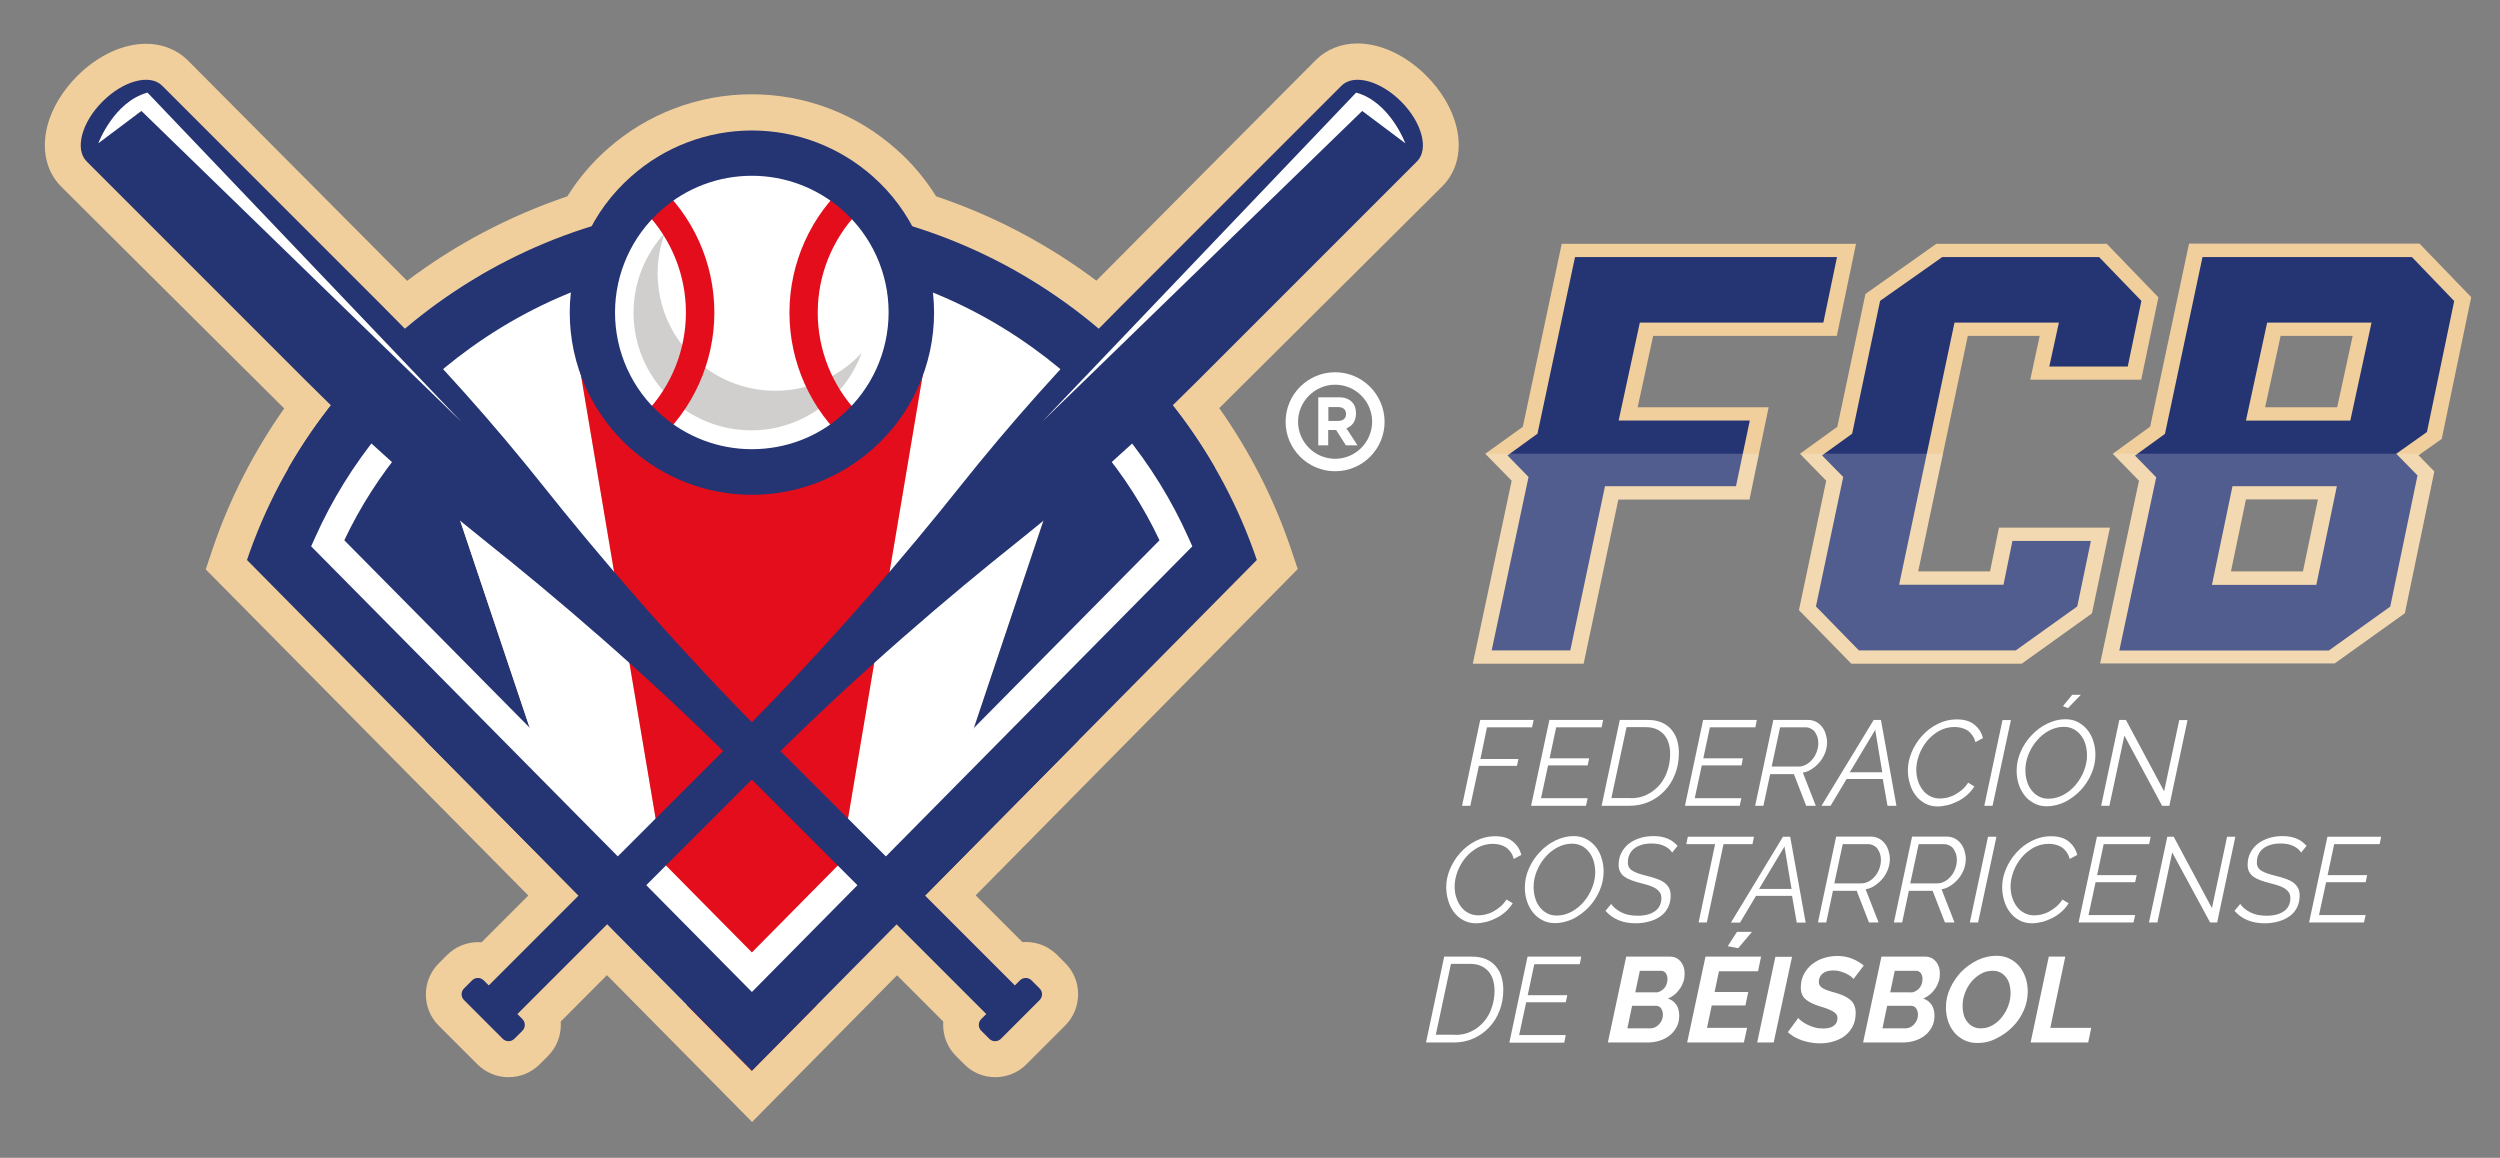 <?xml version="1.0" encoding="utf-8"?>
<!-- Generator: Adobe Illustrator 27.1.1, SVG Export Plug-In . SVG Version: 6.00 Build 0)  -->
<svg version="1.1" id="Layer_1" xmlns="http://www.w3.org/2000/svg" xmlns:xlink="http://www.w3.org/1999/xlink" x="0px" y="0px"
	 width="1484.9px" height="687.7px" viewBox="0 0 1484.9 687.7" style="enable-background:new 0 0 1484.9 687.7;"
	 xml:space="preserve">
<rect x="0" y="0" width="1484.9" height="687.7" fill="#808080" stroke="none"/>
<style type="text/css">
	.st0{clip-path:url(#SVGID_00000070807289454233217630000000222304086275664269_);}
	.st1{clip-path:url(#SVGID_00000178165279557458987060000000372890922345915564_);fill:#F0CF9D;}
	.st2{clip-path:url(#SVGID_00000124157153136479126300000011443720596227966365_);fill:#253472;}
	.st3{clip-path:url(#SVGID_00000124157153136479126300000011443720596227966365_);fill:#FFFFFF;}
	.st4{clip-path:url(#SVGID_00000124157153136479126300000011443720596227966365_);fill:#E40D1C;}
	.st5{clip-path:url(#SVGID_00000116226175498073539730000005304424514567071617_);fill:#253472;}
	.st6{clip-path:url(#SVGID_00000116226175498073539730000005304424514567071617_);fill:#FFFFFF;}
	.st7{opacity:0.2;clip-path:url(#SVGID_00000116226175498073539730000005304424514567071617_);}
	.st8{clip-path:url(#SVGID_00000059295540042656388120000004055383544394351500_);}
	.st9{clip-path:url(#SVGID_00000150065838157739358890000011382582621348726179_);fill:#13110C;}
	.st10{clip-path:url(#SVGID_00000116226175498073539730000005304424514567071617_);fill:#E40D1C;}
	.st11{clip-path:url(#SVGID_00000116226175498073539730000005304424514567071617_);fill:#F0CF9D;}
	.st12{opacity:0.2;clip-path:url(#SVGID_00000076595526986051879600000016693400926744891823_);}
	.st13{clip-path:url(#SVGID_00000032612616186626604500000008018224583178914951_);}
	.st14{clip-path:url(#SVGID_00000167376709776645889660000007802927857187664565_);fill:#FFFFFF;}
	.st15{clip-path:url(#SVGID_00000007427555992385496130000001617403646126406794_);fill:#FFFFFF;}
	.st16{fill:#FFFFFF;}
	.st17{clip-path:url(#SVGID_00000086676083325570136540000006156489556163342765_);fill:#FFFFFF;}
</style>
<g>
	<defs>
		<rect id="SVGID_1_" x="-91.5" y="-61" width="1687.6" height="790.1"/>
	</defs>
	<clipPath id="SVGID_00000034052405348040237150000016821330605357831341_">
		<use xlink:href="#SVGID_1_"  style="overflow:visible;"/>
	</clipPath>
	<g style="clip-path:url(#SVGID_00000034052405348040237150000016821330605357831341_);">
		<defs>
			<rect id="SVGID_00000140006954325650027660000001246003856465442222_" x="-91.5" y="-61" width="1687.6" height="790.1"/>
		</defs>
		<clipPath id="SVGID_00000101820124690386128350000006167751539236184744_">
			<use xlink:href="#SVGID_00000140006954325650027660000001246003856465442222_"  style="overflow:visible;"/>
		</clipPath>
		<path style="clip-path:url(#SVGID_00000101820124690386128350000006167751539236184744_);fill:#F0CF9D;" d="M360.5,579.2
			L333,606.8c0.1,0.6,0.1,1.3,0.1,1.9c0,7-2.7,13.6-7.7,18.6l-4.8,4.8c-4.9,4.9-11.5,7.7-18.5,7.7c-7,0-13.6-2.7-18.6-7.7
			l-22.9-22.9c-10.2-10.2-10.2-26.8,0-37l4.9-4.9c5-5,11.6-7.7,18.5-7.7c0.7,0,1.3,0,2,0.1l27.8-27.8L122.2,338.2l4.2-12.5
			c10-29.4,24.2-57.2,42.4-83.1C132.7,206.8,36.4,110.9,36.4,110.9c-9-9-11.9-22.2-8.2-36.4c2.7-10.3,9-20.6,17.6-29.3
			c12.2-12.2,27.1-19.2,41-19.2c9.6,0,18.3,3.5,24.6,9.7c0,0,94.4,94.9,130.4,131.1c28.8-21.7,60.7-38.5,95.2-50.2
			c6.6-10.6,14.6-20,23.8-28.1c23.5-20.9,54-32.5,85.7-32.5s62.2,11.6,85.8,32.6c9.1,8,17.1,17.4,23.7,28
			c34.5,11.6,66.4,28.5,95.2,50.1c36-36.3,130.4-131.1,130.4-131.1c6.3-6.3,15.1-9.8,24.6-9.8c13.9,0,28.8,7,41,19.2
			c8.6,8.6,14.9,19,17.6,29.3c3.8,14.2,0.8,27.4-8.1,36.3c0,0-96.4,95.9-132.5,131.8c18.2,25.9,32.4,53.7,42.4,83.1l4.2,12.5
			L579.5,531.8l27.8,27.8c0.6,0,1.3-0.1,2-0.1c7,0,13.5,2.7,18.5,7.6l4.9,4.9c10.2,10.2,10.2,26.8,0,37.1l-23,23
			c-4.9,4.9-11.5,7.7-18.5,7.7c-7,0-13.6-2.7-18.5-7.7l-4.8-4.8c-5-5-7.7-11.6-7.7-18.6c0-0.6,0-1.3,0.1-1.9l-27.5-27.5l-86.1,87.1
			L360.5,579.2z"/>
	</g>
	<g style="clip-path:url(#SVGID_00000034052405348040237150000016821330605357831341_);">
		<defs>
			<path id="SVGID_00000159430388318344142150000001191403090454005928_" d="M146.6,332.6L446.5,636l299.9-303.4
				C704.6,209.1,586.1,120,446.5,120C307,120,188.6,209.1,146.6,332.6"/>
		</defs>
		<clipPath id="SVGID_00000039814411474932379230000005526555263669236153_">
			<use xlink:href="#SVGID_00000159430388318344142150000001191403090454005928_"  style="overflow:visible;"/>
		</clipPath>
		<polygon style="clip-path:url(#SVGID_00000039814411474932379230000005526555263669236153_);fill:#253472;" points="224.3,163.1 
			441.8,811.4 439.5,811.4 113.6,163.1 		"/>
		<polygon style="clip-path:url(#SVGID_00000039814411474932379230000005526555263669236153_);fill:#FFFFFF;" points="335,163.1 
			444.2,811.4 441.8,811.4 224.3,163.1 		"/>
		<polygon style="clip-path:url(#SVGID_00000039814411474932379230000005526555263669236153_);fill:#FFFFFF;" points="668.8,163.1 
			451.3,811.4 448.9,811.4 558.1,163.1 		"/>
		<polygon style="clip-path:url(#SVGID_00000039814411474932379230000005526555263669236153_);fill:#253472;" points="779.5,163.1 
			453.6,811.4 451.3,811.4 668.8,163.1 		"/>
		<polygon style="clip-path:url(#SVGID_00000039814411474932379230000005526555263669236153_);fill:#E40D1C;" points="558.1,163.1 
			448.9,811.4 444.2,811.4 335,163.1 		"/>
	</g>
	<g style="clip-path:url(#SVGID_00000034052405348040237150000016821330605357831341_);">
		<defs>
			<rect id="SVGID_00000175282761594714828990000006255282153306913172_" x="-91.5" y="-61" width="1687.6" height="790.1"/>
		</defs>
		<clipPath id="SVGID_00000021816755472920080100000002529339356478760324_">
			<use xlink:href="#SVGID_00000175282761594714828990000006255282153306913172_"  style="overflow:visible;"/>
		</clipPath>
		<path style="clip-path:url(#SVGID_00000021816755472920080100000002529339356478760324_);fill:#253472;" d="M446.6,161.2
			c59,0,115.2,18,162.5,52.2c39.5,28.5,70,65.9,89.4,109.3L446.6,577.5L194.6,322.7c19.4-43.4,49.9-80.9,89.4-109.3
			C331.4,179.2,387.6,161.2,446.6,161.2 M446.6,120c-139.6,0-258,89-299.9,212.6L446.6,636l299.9-303.4
			C704.6,209.1,586.1,120,446.6,120"/>
		<path style="clip-path:url(#SVGID_00000021816755472920080100000002529339356478760324_);fill:#FFFFFF;" d="M446.6,589.2
			L184.8,324.5l2.3-5.1c19.9-44.6,51.7-83.5,92.1-112.6c48.8-35.2,106.6-53.8,167.3-53.8s118.6,18.6,167.3,53.8
			c40.4,29.1,72.2,68,92.1,112.6l2.3,5.1L446.6,589.2z M204.5,320.9l242.1,244.8l242.1-244.8c-18.8-39.8-47.9-74.6-84.3-100.9
			c-46-33.1-100.5-50.6-157.7-50.6S334.8,186.9,288.8,220C252.4,246.3,223.3,281.1,204.5,320.9"/>
		<path style="clip-path:url(#SVGID_00000021816755472920080100000002529339356478760324_);fill:#FFFFFF;" d="M541.3,185.7
			c0,28.3-12.4,53.7-32,71c-16.7,14.9-38.6,23.8-62.7,23.8c-24.1,0-46.1-9-62.7-23.8c-19.6-17.3-32-42.7-32-71
			c0-28.2,12.4-53.6,32-70.9C400.5,100,422.5,91,446.6,91c24.1,0,46,9,62.7,23.8C528.9,132.1,541.3,157.4,541.3,185.7"/>
		<g style="opacity:0.2;clip-path:url(#SVGID_00000021816755472920080100000002529339356478760324_);">
			<g>
				<defs>
					<rect id="SVGID_00000091007058063446401370000012731904103907906749_" x="376.3" y="138.3" width="135.5" height="117.2"/>
				</defs>
				<clipPath id="SVGID_00000104693312845830063520000001226014934784782779_">
					<use xlink:href="#SVGID_00000091007058063446401370000012731904103907906749_"  style="overflow:visible;"/>
				</clipPath>
				<g style="clip-path:url(#SVGID_00000104693312845830063520000001226014934784782779_);">
					<defs>
						<rect id="SVGID_00000083057522769253363920000007294248388468894358_" x="376.3" y="138.3" width="135.5" height="117.2"/>
					</defs>
					<clipPath id="SVGID_00000077287717260737134530000009690140093747104415_">
						<use xlink:href="#SVGID_00000083057522769253363920000007294248388468894358_"  style="overflow:visible;"/>
					</clipPath>
					<path style="clip-path:url(#SVGID_00000077287717260737134530000009690140093747104415_);fill:#13110C;" d="M460.5,232.1
						c-38.6,0-69.9-31.3-69.9-69.9c0-8.4,1.6-16.4,4.3-23.9c-11.5,12.5-18.6,29.1-18.6,47.4c0,38.6,31.3,69.9,69.9,69.9
						c30.2,0,55.8-19.2,65.6-46C499,223.4,480.8,232.1,460.5,232.1"/>
				</g>
			</g>
		</g>
		<path style="clip-path:url(#SVGID_00000021816755472920080100000002529339356478760324_);fill:#E40D1C;" d="M509.3,267.9l-5.6-4.9
			c-22.1-19.5-34.8-47.7-34.8-77.3c0-29.5,12.7-57.7,34.8-77.2l5.6-4.9l5.6,4.9c22.2,19.5,34.9,47.7,34.9,77.2
			c0,29.6-12.7,57.8-34.9,77.3L509.3,267.9z M509.3,126.5c-15.1,15.9-23.6,37.1-23.6,59.2c0,22.1,8.5,43.3,23.6,59.3
			c15.1-15.9,23.6-37.1,23.6-59.3C532.9,163.5,524.4,142.4,509.3,126.5"/>
		<path style="clip-path:url(#SVGID_00000021816755472920080100000002529339356478760324_);fill:#E40D1C;" d="M383.8,267.8l-5.6-4.9
			c-22.2-19.5-34.9-47.7-34.9-77.3c0-29.6,12.7-57.7,34.9-77.2l5.6-4.9l5.6,4.9c22.2,19.5,34.9,47.7,34.9,77.2
			c0,29.6-12.7,57.8-34.9,77.3L383.8,267.8z M383.8,126.4c-15.1,15.9-23.6,37.1-23.6,59.2c0,22.2,8.5,43.4,23.6,59.3
			c15.1-15.9,23.6-37.1,23.6-59.3C407.4,163.5,398.9,142.4,383.8,126.4"/>
		<path style="clip-path:url(#SVGID_00000021816755472920080100000002529339356478760324_);fill:#253472;" d="M446.6,293.9
			c-26.5,0-51.9-9.7-71.7-27.2c-23.2-20.4-36.5-50-36.5-81c0-31,13.3-60.5,36.6-81c19.7-17.5,45.2-27.2,71.6-27.2
			c26.5,0,51.9,9.7,71.7,27.2c23.2,20.4,36.5,50,36.5,81c0,31-13.3,60.6-36.6,81.1C498.5,284.2,473.1,293.9,446.6,293.9
			 M446.6,104.4c-19.9,0-39,7.2-53.8,20.4c-17.5,15.4-27.5,37.6-27.5,60.8c0,23.3,10,45.5,27.5,60.8c14.9,13.2,34,20.4,53.8,20.4
			c19.9,0,39-7.2,53.7-20.4c17.5-15.4,27.5-37.6,27.5-60.9c0-23.3-10-45.4-27.5-60.8C485.5,111.7,466.5,104.4,446.6,104.4"/>
		<path style="clip-path:url(#SVGID_00000021816755472920080100000002529339356478760324_);fill:#253472;" d="M832.2,60.3
			c12.4,12.4,16.6,28.3,9.5,35.5L711.2,226.3c-34,34-70,66.1-107.6,96.1c-37.8,30.1-92.8,76.4-148,131.6L307.3,602.3l3,3
			c1.9,1.9,1.9,5,0,6.9l-4.8,4.8c-1.9,1.9-5,1.9-6.9,0l-23-23c-1.9-1.9-1.9-5,0-6.9l4.8-4.8c1.9-1.9,5-1.9,6.9,0l3,3l148.3-148.3
			c55.1-55.1,101.4-110.1,131.5-147.9c30-37.7,62.1-73.7,96.2-107.7L796.8,50.9C804,43.7,819.8,47.9,832.2,60.3"/>
		<path style="clip-path:url(#SVGID_00000021816755472920080100000002529339356478760324_);fill:#FFFFFF;" d="M834.7,85.1
			c0,0-9.1-24.6-29.2-30.1L619,250.5L809.1,65.9L834.7,85.1z"/>
		<path style="clip-path:url(#SVGID_00000021816755472920080100000002529339356478760324_);fill:#253472;" d="M60.9,60.3
			c-12.4,12.4-16.6,28.3-9.5,35.5l130.5,130.5c34,34,70,66.1,107.6,96.1c37.8,30.1,92.8,76.4,148,131.6
			c98.8,98.8,148.3,148.3,148.3,148.3l-3,3c-1.9,1.9-1.9,5,0,6.9l4.8,4.8c1.9,1.9,5,1.9,6.9,0l23-23c1.9-1.9,1.9-5,0-6.9l-4.8-4.8
			c-1.9-1.9-5-1.9-6.9,0l-3,3c0,0-49.5-49.5-148.3-148.3C399.4,381.8,353.1,326.9,323,289.1c-30-37.7-62.1-73.7-96.2-107.7
			L96.3,50.9C89.1,43.7,73.3,47.9,60.9,60.3"/>
		<path style="clip-path:url(#SVGID_00000021816755472920080100000002529339356478760324_);fill:#FFFFFF;" d="M58.4,85.1
			c0,0,9.1-24.6,29.2-30.1l186.5,195.6L84,65.9L58.4,85.1z"/>
		<path style="clip-path:url(#SVGID_00000021816755472920080100000002529339356478760324_);fill:#FFFFFF;" d="M799.7,254.4
			c3.4-1.3,5.7-4.2,5.7-8.8v-0.1c0-2.7-0.7-5-2.3-6.6c-1.7-1.9-4.3-2.9-7.7-2.9H783v28.5h5.9v-9.1h4.7l5.8,9.1h6.9L799.7,254.4z
			 M799.5,246c0,2.4-1.7,4-4.5,4h-6v-8.2h5.9c2.9,0,4.6,1.5,4.6,4.1V246z"/>
		<path style="clip-path:url(#SVGID_00000021816755472920080100000002529339356478760324_);fill:#FFFFFF;" d="M793,221.1
			c-16.2,0-29.4,13.2-29.4,29.4c0,16.2,13.2,29.4,29.4,29.4c16.3,0,29.4-13.2,29.4-29.4C822.3,234.3,809.2,221.1,793,221.1
			 M793,272.5c-12,0-22-9.8-22-22c0-12,9.9-22,22-22c12.2,0,22,9.9,22,22C814.9,262.7,805.1,272.5,793,272.5"/>
		<polygon style="clip-path:url(#SVGID_00000021816755472920080100000002529339356478760324_);fill:#F0CF9D;" points="874.8,394.2 
			897.9,285.5 882.2,269.5 904.5,253.5 927.6,144.8 1102.4,144.8 1091,199.5 981.9,199.5 972.7,241.9 1050.5,241.9 1039.1,296.7 
			961.2,296.7 940.6,394.2 		"/>
		<polygon style="clip-path:url(#SVGID_00000021816755472920080100000002529339356478760324_);fill:#253472;" points="974,191.6 
			961.4,249.8 1039.3,249.8 1031.1,288.8 953.3,288.8 932.7,386.3 886,386.3 907.9,283.3 895.4,270.5 913.2,257.6 935.5,152.7 
			1091.1,152.7 1083,191.6 		"/>
		<polygon style="clip-path:url(#SVGID_00000021816755472920080100000002529339356478760324_);fill:#F0CF9D;" points="1099.6,394.2 
			1068.5,362.4 1084.7,285.5 1069.1,269.5 1091.3,253.5 1108,174.6 1150.1,144.8 1251.3,144.8 1282,176.6 1271.8,225.5 
			1205.9,225.5 1211.5,199.5 1168.8,199.5 1139.3,339.4 1182,339.4 1187.3,313.4 1253.2,313.4 1242.5,364.3 1200.8,394.2 		"/>
		<polygon style="clip-path:url(#SVGID_00000021816755472920080100000002529339356478760324_);fill:#253472;" points="1217.2,217.7 
			1222.9,191.6 1160.9,191.6 1128,347.3 1190,347.3 1195.3,321.3 1241.9,321.3 1233.8,360.2 1197.3,386.3 1104.1,386.3 
			1078.6,360.2 1094.8,283.3 1082.2,270.5 1100.1,257.6 1116.7,178.7 1153.6,152.7 1246.8,152.7 1271.9,178.7 1263.8,217.7 		"/>
		<path style="clip-path:url(#SVGID_00000021816755472920080100000002529339356478760324_);fill:#F0CF9D;" d="M1247.4,394.1
			l23.1-108.6l-15.6-16l22.2-16.1l23.1-108.7h136.9l30.7,31.8l-17.5,84.2l-13.8,9.7l9.4,9.6l-17.5,84.2l-41.7,29.8H1247.4z
			 M1367.9,339.4l8.9-42.8h-42.8l-8.9,42.8H1367.9z M1388.2,241.9l9.2-42.4h-42.8l-9.2,42.4H1388.2z"/>
		<path style="clip-path:url(#SVGID_00000021816755472920080100000002529339356478760324_);fill:#253472;" d="M1441.5,256.6
			l-18.2,12.9l12.6,12.9l-16.2,77.9l-36.5,26.1h-124.4l21.9-102.9l-12.6-12.9l17.8-12.9l22.3-105h124.4l25.1,26.1L1441.5,256.6z
			 M1388,288.8h-62l-12.2,58.6h62L1388,288.8z M1408.6,191.6h-62l-12.6,58.2h62L1408.6,191.6z"/>
	</g>
	<g style="clip-path:url(#SVGID_00000034052405348040237150000016821330605357831341_);">
		<defs>
			<path id="SVGID_00000044168676847999062420000004707470537596571790_" d="M927.6,144.8l-23.1,108.7l-22.2,16.1l15.6,16
				l-23.1,108.6h65.8l20.7-97.5h77.8l11.4-54.7h-77.8l9.2-42.4H1091l11.4-54.7H927.6z M1150.1,144.8l-42.1,29.8l-16.6,78.9l-22.2,16
				l15.6,16l-16.2,76.9l31.1,31.8h101.2l41.7-29.8l10.6-51h-65.8l-5.3,26.1h-42.8l29.5-139.9h42.8l-5.7,26.1h65.9l10.2-49
				l-30.6-31.8H1150.1z M1333.9,296.7h42.8l-8.9,42.8H1325L1333.9,296.7z M1354.5,199.5h42.8l-9.2,42.4h-42.8L1354.5,199.5z
				 M1300.2,144.8l-23.1,108.7l-22.2,16.1l15.6,16l-23.1,108.6h139.2l41.7-29.8l17.5-84.2l-9.4-9.6l13.8-9.7l17.5-84.2l-30.7-31.8
				H1300.2z"/>
		</defs>
		<clipPath id="SVGID_00000111180078284068449240000011596487060797411517_">
			<use xlink:href="#SVGID_00000044168676847999062420000004707470537596571790_"  style="overflow:visible;"/>
		</clipPath>
		<g style="opacity:0.2;clip-path:url(#SVGID_00000111180078284068449240000011596487060797411517_);">
			<g>
				<defs>
					<rect id="SVGID_00000020388046916391650100000011972383113525331619_" x="834.3" y="269.5" width="723.2" height="135.8"/>
				</defs>
				<clipPath id="SVGID_00000000927319227981224800000010199085191544650880_">
					<use xlink:href="#SVGID_00000020388046916391650100000011972383113525331619_"  style="overflow:visible;"/>
				</clipPath>
				<g style="clip-path:url(#SVGID_00000000927319227981224800000010199085191544650880_);">
					<defs>
						<rect id="SVGID_00000103961463945937558310000010949509806929485486_" x="834.3" y="269.5" width="723.2" height="135.8"/>
					</defs>
					<clipPath id="SVGID_00000136381129837761689990000001666807157064518835_">
						<use xlink:href="#SVGID_00000103961463945937558310000010949509806929485486_"  style="overflow:visible;"/>
					</clipPath>
					
						<rect x="834.3" y="269.5" style="clip-path:url(#SVGID_00000136381129837761689990000001666807157064518835_);fill:#FFFFFF;" width="723.2" height="135.8"/>
				</g>
			</g>
		</g>
	</g>
	<g style="clip-path:url(#SVGID_00000034052405348040237150000016821330605357831341_);">
		<defs>
			<rect id="SVGID_00000096026821662924065840000013766565052111388551_" x="-91.5" y="-61" width="1687.6" height="790.1"/>
		</defs>
		<clipPath id="SVGID_00000088119618308439447870000005355518687495091380_">
			<use xlink:href="#SVGID_00000096026821662924065840000013766565052111388551_"  style="overflow:visible;"/>
		</clipPath>
		<polygon style="clip-path:url(#SVGID_00000088119618308439447870000005355518687495091380_);fill:#FFFFFF;" points="879.2,427.6 
			910.9,427.6 910,432 883.2,432 879.3,450.8 901.9,450.8 901,454.9 878.4,454.9 873.3,478.6 868.4,478.6 		"/>
		<polygon style="clip-path:url(#SVGID_00000088119618308439447870000005355518687495091380_);fill:#FFFFFF;" points="920.3,427.6 
			952.2,427.6 951.3,432 924.3,432 920.4,450.4 943.9,450.4 943,454.6 919.5,454.6 915.3,474.1 943,474.1 942,478.6 909.4,478.6 		
			"/>
		<path style="clip-path:url(#SVGID_00000088119618308439447870000005355518687495091380_);fill:#FFFFFF;" d="M962.1,427.6h16.5
			c3.2,0,5.9,0.5,8.3,1.5c2.3,1,4.3,2.4,5.8,4.2c1.5,1.8,2.7,3.8,3.4,6.2c0.7,2.4,1.1,4.9,1.1,7.6c0,4.5-0.7,8.7-2.2,12.5
			c-1.5,3.9-3.5,7.2-6.2,10c-2.6,2.8-5.7,5-9.3,6.6c-3.6,1.6-7.5,2.4-11.7,2.4h-16.5L962.1,427.6z M968.7,474.1
			c3.6,0,6.8-0.7,9.7-2.2c2.9-1.4,5.3-3.4,7.4-5.8c2-2.4,3.6-5.2,4.6-8.4c1.1-3.2,1.6-6.5,1.6-9.9c0-2.3-0.3-4.4-0.9-6.4
			c-0.6-2-1.5-3.6-2.7-5c-1.2-1.4-2.7-2.5-4.5-3.3c-1.8-0.8-3.9-1.2-6.3-1.2h-11.5l-9,42.1H968.7z"/>
		<polygon style="clip-path:url(#SVGID_00000088119618308439447870000005355518687495091380_);fill:#FFFFFF;" points="1011.6,427.6 
			1043.5,427.6 1042.6,432 1015.6,432 1011.7,450.4 1035.2,450.4 1034.4,454.6 1010.8,454.6 1006.6,474.1 1034.3,474.1 
			1033.3,478.6 1000.8,478.6 		"/>
		<path style="clip-path:url(#SVGID_00000088119618308439447870000005355518687495091380_);fill:#FFFFFF;" d="M1042.5,478.6l10.8-51
			h20.5c1.8,0,3.4,0.4,4.8,1.1c1.4,0.7,2.6,1.7,3.6,3c1,1.2,1.7,2.7,2.2,4.3c0.5,1.6,0.8,3.2,0.8,4.9c0,2.1-0.4,4.1-1.1,6.1
			c-0.8,2-1.8,3.8-3.1,5.4c-1.3,1.6-2.8,3-4.6,4.2c-1.7,1.2-3.6,2-5.6,2.3l7.7,19.7h-5.7l-7.3-18.8h-14.1l-4,18.8H1042.5z
			 M1068.2,455.3c1.6,0,3.2-0.4,4.6-1.2c1.5-0.8,2.7-1.9,3.8-3.2c1.1-1.3,1.9-2.8,2.5-4.5c0.6-1.7,0.9-3.3,0.9-5
			c0-1.3-0.2-2.5-0.5-3.6c-0.4-1.1-0.9-2.1-1.5-3c-0.6-0.9-1.4-1.5-2.4-2c-0.9-0.5-2-0.8-3.1-0.8h-15.2l-5,23.3H1068.2z"/>
		<path style="clip-path:url(#SVGID_00000088119618308439447870000005355518687495091380_);fill:#FFFFFF;" d="M1112.9,427.6h4.3
			l9.2,51h-5.3l-2.8-15.9h-21.5l-9.5,15.9h-5.4L1112.9,427.6z M1118,458.7l-4.2-25.2l-15.1,25.2H1118z"/>
		<path style="clip-path:url(#SVGID_00000088119618308439447870000005355518687495091380_);fill:#FFFFFF;" d="M1150.9,479
			c-2.8,0-5.3-0.6-7.5-1.8c-2.2-1.2-4.1-2.8-5.6-4.8c-1.5-2-2.7-4.3-3.4-6.9c-0.8-2.6-1.2-5.2-1.2-8c0-3.5,0.7-7,2.2-10.6
			c1.5-3.6,3.5-6.8,6.1-9.7c2.6-2.9,5.6-5.3,9.2-7.1c3.5-1.8,7.4-2.8,11.6-2.8c4.4,0,7.8,1,10.4,3.1c2.6,2.1,4.3,4.7,5.1,8l-4.5,2.4
			c-0.4-1.7-1.1-3.1-1.9-4.2c-0.8-1.1-1.8-2.1-2.9-2.8c-1.1-0.7-2.3-1.2-3.6-1.5c-1.3-0.3-2.6-0.5-3.9-0.5c-3.4,0-6.4,0.8-9.2,2.3
			c-2.8,1.6-5.2,3.6-7.2,6c-2,2.5-3.6,5.2-4.7,8.2c-1.1,3-1.7,6-1.7,8.8c0,2.3,0.3,4.6,1,6.6c0.6,2.1,1.6,3.9,2.8,5.5
			c1.2,1.6,2.7,2.8,4.4,3.7c1.7,0.9,3.7,1.4,5.8,1.4c1.3,0,2.8-0.2,4.3-0.5c1.5-0.4,3-0.9,4.5-1.7c1.5-0.8,2.9-1.8,4.3-2.9
			c1.4-1.2,2.6-2.6,3.7-4.3l3.7,2.2c-1.2,1.9-2.6,3.6-4.3,5.1c-1.7,1.5-3.5,2.7-5.5,3.7c-2,1-4,1.8-6,2.3
			C1154.7,478.7,1152.7,479,1150.9,479"/>
		<polygon style="clip-path:url(#SVGID_00000088119618308439447870000005355518687495091380_);fill:#FFFFFF;" points="1189.4,427.7 
			1194.4,427.7 1183.5,478.6 1178.6,478.6 		"/>
		<path style="clip-path:url(#SVGID_00000088119618308439447870000005355518687495091380_);fill:#FFFFFF;" d="M1215.7,478.9
			c-2.9,0-5.4-0.6-7.6-1.8c-2.2-1.2-4.1-2.7-5.6-4.7c-1.5-1.9-2.7-4.2-3.5-6.7c-0.8-2.5-1.2-5.2-1.2-7.9c0-3.9,0.8-7.7,2.4-11.3
			c1.6-3.7,3.8-7,6.5-9.8c2.7-2.9,5.8-5.2,9.3-6.9c3.5-1.7,7.1-2.6,10.8-2.6c2.9,0,5.4,0.6,7.6,1.8c2.2,1.2,4.1,2.8,5.6,4.7
			c1.5,2,2.7,4.2,3.4,6.7c0.8,2.5,1.2,5.2,1.2,7.9c0,3.9-0.8,7.6-2.4,11.3c-1.6,3.7-3.7,6.9-6.4,9.8c-2.7,2.8-5.8,5.1-9.2,6.9
			C1223,478,1219.4,478.9,1215.7,478.9 M1216.7,474.4c3.2,0,6.1-0.8,8.9-2.3c2.8-1.5,5.2-3.5,7.3-6c2.1-2.5,3.7-5.2,4.9-8.3
			c1.2-3,1.8-6.1,1.8-9.1c0-2.2-0.3-4.4-0.9-6.5c-0.6-2.1-1.5-3.9-2.7-5.4c-1.2-1.6-2.6-2.8-4.3-3.7c-1.7-0.9-3.7-1.4-5.8-1.4
			c-3.2,0-6.1,0.8-8.9,2.3c-2.8,1.5-5.2,3.5-7.3,6c-2.1,2.4-3.7,5.2-4.9,8.2c-1.2,3-1.8,6.1-1.8,9.2c0,2.3,0.3,4.4,0.9,6.5
			c0.6,2.1,1.5,3.9,2.7,5.4c1.2,1.6,2.6,2.8,4.3,3.7C1212.5,473.9,1214.4,474.4,1216.7,474.4 M1228.3,420.6l-3-1.2l5.5-6.7h5.1
			L1228.3,420.6z"/>
		<polygon style="clip-path:url(#SVGID_00000088119618308439447870000005355518687495091380_);fill:#FFFFFF;" points="1258.8,427.6 
			1262.7,427.6 1285.4,470 1294.4,427.7 1299.3,427.7 1288.5,478.6 1284.2,478.6 1261.8,436.9 1252.9,478.6 1248,478.6 		"/>
		<path style="clip-path:url(#SVGID_00000088119618308439447870000005355518687495091380_);fill:#FFFFFF;" d="M876.7,548.4
			c-2.8,0-5.3-0.6-7.5-1.8c-2.2-1.2-4.1-2.8-5.6-4.8c-1.5-2-2.7-4.3-3.4-6.9c-0.8-2.6-1.2-5.2-1.2-8c0-3.5,0.7-7,2.2-10.6
			c1.5-3.6,3.5-6.8,6.1-9.7c2.6-2.9,5.6-5.3,9.2-7.1c3.5-1.8,7.4-2.8,11.6-2.8c4.4,0,7.8,1,10.4,3.1c2.6,2.1,4.3,4.7,5.1,8l-4.5,2.4
			c-0.4-1.7-1.1-3.1-1.9-4.2c-0.8-1.1-1.8-2.1-2.9-2.8c-1.1-0.7-2.3-1.2-3.6-1.5c-1.3-0.3-2.6-0.5-3.9-0.5c-3.4,0-6.4,0.8-9.2,2.3
			c-2.8,1.6-5.2,3.6-7.2,6c-2,2.5-3.6,5.2-4.7,8.2c-1.1,3-1.7,6-1.7,8.8c0,2.3,0.3,4.6,1,6.6c0.6,2.1,1.6,3.9,2.8,5.5
			c1.2,1.6,2.7,2.8,4.4,3.7c1.7,0.9,3.7,1.4,5.8,1.4c1.3,0,2.8-0.2,4.3-0.5c1.5-0.4,3-0.9,4.5-1.7c1.5-0.8,2.9-1.8,4.3-2.9
			c1.4-1.2,2.6-2.6,3.7-4.3l3.7,2.2c-1.2,1.9-2.6,3.6-4.3,5.1c-1.7,1.5-3.5,2.7-5.5,3.7c-2,1-4,1.8-6,2.3
			C880.5,548.1,878.6,548.4,876.7,548.4"/>
		<path style="clip-path:url(#SVGID_00000088119618308439447870000005355518687495091380_);fill:#FFFFFF;" d="M923.6,548.3
			c-2.9,0-5.4-0.6-7.6-1.8c-2.2-1.2-4.1-2.7-5.6-4.7c-1.5-1.9-2.7-4.2-3.5-6.7c-0.8-2.5-1.2-5.2-1.2-7.9c0-3.9,0.8-7.7,2.4-11.3
			c1.6-3.7,3.8-7,6.5-9.8c2.7-2.9,5.8-5.2,9.3-6.9c3.5-1.7,7.1-2.6,10.8-2.6c2.9,0,5.4,0.6,7.6,1.8c2.2,1.2,4.1,2.8,5.6,4.7
			c1.5,2,2.7,4.2,3.4,6.7c0.8,2.5,1.2,5.2,1.2,7.9c0,3.9-0.8,7.6-2.4,11.3c-1.6,3.7-3.7,6.9-6.4,9.8c-2.7,2.8-5.8,5.1-9.2,6.9
			C930.9,547.4,927.3,548.3,923.6,548.3 M924.6,543.8c3.2,0,6.1-0.8,8.9-2.3c2.8-1.5,5.2-3.5,7.3-6c2.1-2.5,3.7-5.2,4.9-8.3
			c1.2-3,1.8-6.1,1.8-9.1c0-2.2-0.3-4.4-0.9-6.5c-0.6-2.1-1.5-3.9-2.7-5.4c-1.2-1.6-2.6-2.8-4.3-3.7c-1.7-0.9-3.7-1.4-5.8-1.4
			c-3.2,0-6.1,0.8-8.9,2.3c-2.8,1.5-5.2,3.5-7.3,6c-2.1,2.4-3.7,5.2-4.9,8.2c-1.2,3-1.8,6.1-1.8,9.2c0,2.3,0.3,4.4,0.9,6.5
			c0.6,2.1,1.5,3.9,2.7,5.4c1.2,1.6,2.6,2.8,4.3,3.7C920.4,543.3,922.3,543.8,924.6,543.8"/>
		<path style="clip-path:url(#SVGID_00000088119618308439447870000005355518687495091380_);fill:#FFFFFF;" d="M971.5,548.4
			c-7.6,0-13.6-2.5-17.9-7.4l3.4-4.1c1.3,2,3.3,3.6,6,5c2.7,1.4,5.9,2,9.7,2c4.4,0,7.8-0.9,10.3-2.7c2.5-1.8,3.8-4.4,3.8-7.8
			c0-1.2-0.3-2.3-0.8-3.2c-0.6-0.9-1.4-1.7-2.4-2.4c-1.1-0.7-2.4-1.3-3.9-1.8c-1.5-0.5-3.3-1-5.3-1.5c-2.1-0.5-3.9-1.1-5.5-1.7
			c-1.6-0.6-3-1.3-4.1-2.1c-1.1-0.8-1.9-1.8-2.5-2.9c-0.6-1.1-0.9-2.5-0.9-4c0-2.7,0.5-5.1,1.6-7.2c1.1-2.1,2.5-3.9,4.4-5.4
			c1.9-1.5,4.1-2.6,6.6-3.4c2.5-0.8,5.2-1.2,8.1-1.2c3.2,0,6,0.5,8.4,1.5c2.4,1,4.3,2.5,5.9,4.3l-3.2,4c-1-1.6-2.5-2.9-4.6-3.9
			c-2.1-1-4.6-1.5-7.5-1.5c-2.5,0-4.6,0.3-6.4,0.9c-1.8,0.6-3.3,1.4-4.4,2.4c-1.2,1-2,2.2-2.6,3.6c-0.6,1.4-0.8,2.8-0.8,4.4
			c0,1.1,0.2,2.1,0.7,2.9c0.5,0.8,1.2,1.5,2.2,2.1c1,0.6,2.2,1.1,3.6,1.6c1.4,0.5,3.1,0.9,5,1.4c2.1,0.5,4,1.1,5.7,1.7
			c1.7,0.6,3.2,1.3,4.4,2.2c1.2,0.9,2.2,2,2.8,3.2c0.7,1.2,1,2.8,1,4.5c0,2.7-0.5,5.1-1.6,7.2c-1.1,2.1-2.5,3.8-4.4,5.1
			c-1.9,1.4-4.1,2.4-6.6,3.1C977.1,548,974.4,548.4,971.5,548.4"/>
		<polygon style="clip-path:url(#SVGID_00000088119618308439447870000005355518687495091380_);fill:#FFFFFF;" points="1018.7,501.4 
			1001.6,501.4 1002.5,497 1041.8,497 1040.9,501.4 1023.7,501.4 1013.8,547.9 1008.9,547.9 		"/>
		<path style="clip-path:url(#SVGID_00000088119618308439447870000005355518687495091380_);fill:#FFFFFF;" d="M1059,497h4.3l9.2,51
			h-5.3l-2.8-15.9H1043l-9.5,15.9h-5.4L1059,497z M1064.1,528l-4.2-25.2l-15.1,25.2H1064.1z"/>
		<path style="clip-path:url(#SVGID_00000088119618308439447870000005355518687495091380_);fill:#FFFFFF;" d="M1079.8,547.9l10.8-51
			h20.5c1.8,0,3.4,0.4,4.8,1.1c1.4,0.7,2.6,1.7,3.6,3c1,1.2,1.7,2.7,2.2,4.3c0.5,1.6,0.8,3.2,0.8,4.9c0,2.1-0.4,4.1-1.1,6.1
			c-0.8,2-1.8,3.8-3.1,5.4s-2.8,3-4.6,4.2c-1.7,1.2-3.6,2-5.6,2.3l7.7,19.7h-5.7l-7.3-18.8h-14.1l-4,18.8H1079.8z M1105.4,524.7
			c1.6,0,3.2-0.4,4.6-1.2c1.5-0.8,2.7-1.9,3.8-3.2c1.1-1.3,1.9-2.8,2.5-4.5c0.6-1.7,0.9-3.3,0.9-5c0-1.3-0.2-2.5-0.5-3.6
			c-0.4-1.1-0.9-2.1-1.5-3c-0.6-0.9-1.4-1.5-2.4-2c-0.9-0.5-2-0.8-3.1-0.8h-15.2l-5,23.3H1105.4z"/>
		<path style="clip-path:url(#SVGID_00000088119618308439447870000005355518687495091380_);fill:#FFFFFF;" d="M1124.9,547.9l10.8-51
			h20.5c1.8,0,3.4,0.4,4.8,1.1c1.4,0.7,2.6,1.7,3.6,3c1,1.2,1.7,2.7,2.2,4.3c0.5,1.6,0.8,3.2,0.8,4.9c0,2.1-0.4,4.1-1.1,6.1
			c-0.8,2-1.8,3.8-3.1,5.4s-2.8,3-4.6,4.2c-1.7,1.2-3.6,2-5.6,2.3l7.7,19.7h-5.7l-7.3-18.8h-14.1l-4,18.8H1124.9z M1150.5,524.7
			c1.6,0,3.2-0.4,4.6-1.2c1.5-0.8,2.7-1.9,3.8-3.2c1.1-1.3,1.9-2.8,2.5-4.5c0.6-1.7,0.9-3.3,0.9-5c0-1.3-0.2-2.5-0.5-3.6
			c-0.4-1.1-0.9-2.1-1.5-3c-0.6-0.9-1.4-1.5-2.4-2c-0.9-0.5-2-0.8-3.1-0.8h-15.2l-5,23.3H1150.5z"/>
		<polygon style="clip-path:url(#SVGID_00000088119618308439447870000005355518687495091380_);fill:#FFFFFF;" points="1180.8,497 
			1185.8,497 1174.9,547.9 1170,547.9 		"/>
		<path style="clip-path:url(#SVGID_00000088119618308439447870000005355518687495091380_);fill:#FFFFFF;" d="M1206.9,548.4
			c-2.8,0-5.3-0.6-7.5-1.8c-2.2-1.2-4.1-2.8-5.6-4.8c-1.5-2-2.7-4.3-3.4-6.9c-0.8-2.6-1.2-5.2-1.2-8c0-3.5,0.7-7,2.2-10.6
			c1.5-3.6,3.5-6.8,6.1-9.7c2.6-2.9,5.6-5.3,9.2-7.1c3.5-1.8,7.4-2.8,11.6-2.8c4.4,0,7.8,1,10.4,3.1c2.6,2.1,4.3,4.7,5.1,8l-4.5,2.4
			c-0.4-1.7-1.1-3.1-1.9-4.2c-0.8-1.1-1.8-2.1-2.9-2.8c-1.1-0.7-2.3-1.2-3.6-1.5c-1.3-0.3-2.6-0.5-3.9-0.5c-3.4,0-6.4,0.8-9.2,2.3
			c-2.8,1.6-5.2,3.6-7.2,6c-2,2.5-3.6,5.2-4.7,8.2c-1.1,3-1.7,6-1.7,8.8c0,2.3,0.3,4.6,1,6.6c0.6,2.1,1.6,3.9,2.8,5.5
			c1.2,1.6,2.7,2.8,4.4,3.7c1.7,0.9,3.7,1.4,5.8,1.4c1.3,0,2.8-0.2,4.3-0.5c1.5-0.4,3-0.9,4.5-1.7c1.5-0.8,2.9-1.8,4.3-2.9
			c1.4-1.2,2.6-2.6,3.7-4.3l3.7,2.2c-1.2,1.9-2.6,3.6-4.3,5.1c-1.7,1.5-3.5,2.7-5.5,3.7c-2,1-4,1.8-6,2.3
			C1210.8,548.1,1208.8,548.4,1206.9,548.4"/>
		<polygon style="clip-path:url(#SVGID_00000088119618308439447870000005355518687495091380_);fill:#FFFFFF;" points="1245.5,497 
			1277.4,497 1276.5,501.4 1249.5,501.4 1245.6,519.8 1269.1,519.8 1268.2,524 1244.7,524 1240.5,543.5 1268.2,543.5 1267.2,547.9 
			1234.6,547.9 		"/>
		<polygon style="clip-path:url(#SVGID_00000088119618308439447870000005355518687495091380_);fill:#FFFFFF;" points="1287.3,497 
			1291.1,497 1313.8,539.4 1322.8,497 1327.7,497 1316.9,547.9 1312.7,547.9 1290.2,506.3 1281.4,547.9 1276.4,547.9 		"/>
		<path style="clip-path:url(#SVGID_00000088119618308439447870000005355518687495091380_);fill:#FFFFFF;" d="M1345.1,548.4
			c-7.6,0-13.6-2.5-17.9-7.4l3.4-4.1c1.3,2,3.3,3.6,6,5c2.7,1.4,5.9,2,9.7,2c4.4,0,7.8-0.9,10.3-2.7c2.5-1.8,3.8-4.4,3.8-7.8
			c0-1.2-0.3-2.3-0.8-3.2c-0.6-0.9-1.4-1.7-2.4-2.4c-1.1-0.7-2.4-1.3-3.9-1.8c-1.5-0.5-3.3-1-5.3-1.5c-2.1-0.5-3.9-1.1-5.5-1.7
			c-1.6-0.6-3-1.3-4.1-2.1c-1.1-0.8-1.9-1.8-2.5-2.9c-0.6-1.1-0.9-2.5-0.9-4c0-2.7,0.5-5.1,1.6-7.2c1.1-2.1,2.5-3.9,4.4-5.4
			c1.9-1.5,4.1-2.6,6.6-3.4c2.5-0.8,5.2-1.2,8.1-1.2c3.2,0,6,0.5,8.4,1.5c2.4,1,4.3,2.5,5.9,4.3l-3.2,4c-1-1.6-2.5-2.9-4.6-3.9
			c-2.1-1-4.6-1.5-7.5-1.5c-2.5,0-4.6,0.3-6.4,0.9c-1.8,0.6-3.3,1.4-4.4,2.4c-1.2,1-2,2.2-2.6,3.6c-0.6,1.4-0.8,2.8-0.8,4.4
			c0,1.1,0.2,2.1,0.7,2.9c0.5,0.8,1.2,1.5,2.2,2.1c1,0.6,2.2,1.1,3.6,1.6c1.4,0.5,3.1,0.9,5,1.4c2.1,0.5,4,1.1,5.7,1.7
			c1.7,0.6,3.2,1.3,4.4,2.2c1.2,0.9,2.2,2,2.8,3.2c0.7,1.2,1,2.8,1,4.5c0,2.7-0.5,5.1-1.6,7.2c-1.1,2.1-2.5,3.8-4.4,5.1
			c-1.9,1.4-4.1,2.4-6.6,3.1C1350.8,548,1348,548.4,1345.1,548.4"/>
		<polygon style="clip-path:url(#SVGID_00000088119618308439447870000005355518687495091380_);fill:#FFFFFF;" points="1382.4,497 
			1414.3,497 1413.4,501.4 1386.4,501.4 1382.5,519.8 1406,519.8 1405.1,524 1381.6,524 1377.4,543.5 1405.1,543.5 1404.1,547.9 
			1371.5,547.9 		"/>
	</g>
	<g style="clip-path:url(#SVGID_00000034052405348040237150000016821330605357831341_);">
		<path class="st16" d="M857.8,568.2h16.5c3.2,0,5.9,0.5,8.3,1.5c2.3,1,4.3,2.4,5.8,4.2c1.5,1.8,2.7,3.8,3.4,6.2
			c0.7,2.4,1.1,4.9,1.1,7.6c0,4.5-0.7,8.7-2.2,12.5c-1.5,3.9-3.5,7.2-6.2,10c-2.6,2.8-5.7,5-9.3,6.6s-7.5,2.4-11.7,2.4h-16.5
			L857.8,568.2z M864.4,614.7c3.6,0,6.8-0.7,9.7-2.2c2.9-1.4,5.3-3.4,7.4-5.8c2-2.4,3.6-5.2,4.6-8.4c1.1-3.2,1.6-6.5,1.6-9.9
			c0-2.3-0.3-4.4-0.9-6.4c-0.6-2-1.5-3.6-2.7-5c-1.2-1.4-2.7-2.5-4.5-3.3c-1.8-0.8-3.9-1.2-6.3-1.2h-11.5l-9,42.1H864.4z"/>
		<path class="st16" d="M907.3,568.2h31.9l-0.9,4.5h-27l-3.9,18.4h23.5l-0.9,4.2h-23.5l-4.2,19.5H930l-0.9,4.5h-32.6L907.3,568.2z"
			/>
	</g>
	<g style="clip-path:url(#SVGID_00000034052405348040237150000016821330605357831341_);">
		<defs>
			<rect id="SVGID_00000054974863200965914010000008379302067745398435_" x="-91.5" y="-61" width="1687.6" height="790.1"/>
		</defs>
		<clipPath id="SVGID_00000171686424360688654850000011882209923905561232_">
			<use xlink:href="#SVGID_00000054974863200965914010000008379302067745398435_"  style="overflow:visible;"/>
		</clipPath>
		<path style="clip-path:url(#SVGID_00000171686424360688654850000011882209923905561232_);fill:#FFFFFF;" d="M965.9,568.2h26.1
			c1.4,0,2.7,0.3,3.8,0.9c1.1,0.6,2,1.4,2.7,2.3c0.7,1,1.3,2.1,1.6,3.3c0.4,1.2,0.5,2.5,0.5,3.9c0,1.5-0.2,2.9-0.7,4.4
			c-0.5,1.4-1.1,2.8-2,4.1c-0.9,1.3-1.9,2.5-3.1,3.5c-1.2,1-2.6,1.9-4.1,2.5c2.2,0.7,3.8,2,5,3.7c1.1,1.7,1.7,3.9,1.7,6.4
			c0,2.6-0.5,4.9-1.6,6.9c-1.1,2-2.5,3.7-4.2,5c-1.8,1.4-3.8,2.4-6.1,3.1c-2.3,0.7-4.7,1-7.1,1h-23.4L965.9,568.2z M980.3,610.8
			c0.9,0,1.8-0.2,2.7-0.6c0.9-0.4,1.7-1,2.4-1.8c0.7-0.7,1.3-1.6,1.7-2.6c0.4-1,0.6-2,0.6-3.1c0-1.5-0.4-2.7-1.1-3.8
			c-0.7-1-1.8-1.5-3.1-1.5h-14.1l-2.8,13.4H980.3z M983.4,589.5c0.9,0,1.7-0.2,2.5-0.6c0.8-0.4,1.6-0.9,2.3-1.6
			c0.7-0.7,1.2-1.5,1.6-2.5c0.4-1,0.6-2.1,0.6-3.3c0-1.5-0.4-2.7-1.1-3.6c-0.7-0.9-1.7-1.3-2.9-1.3H974l-2.7,12.8H983.4z"/>
		<path style="clip-path:url(#SVGID_00000171686424360688654850000011882209923905561232_);fill:#FFFFFF;" d="M1013,568.2h33
			l-1.8,8.7H1021l-2.6,12.3h20l-1.7,8h-20l-2.8,13.3h23.8l-1.9,8.7h-33.7L1013,568.2z M1032.4,563.2l-6.2-1.2l5.5-8.5h8.9
			L1032.4,563.2z"/>
		<polygon style="clip-path:url(#SVGID_00000171686424360688654850000011882209923905561232_);fill:#FFFFFF;" points="1054.5,568.3 
			1064.4,568.3 1053.5,619.2 1043.7,619.2 		"/>
		<path style="clip-path:url(#SVGID_00000171686424360688654850000011882209923905561232_);fill:#FFFFFF;" d="M1080.9,619.7
			c-3.6,0-7-0.6-10.4-1.7c-3.3-1.1-6.2-2.8-8.6-4.9l6.2-8.5c0.2,0.4,0.8,1,1.7,1.7c0.9,0.7,2,1.4,3.3,2.1c1.3,0.7,2.8,1.3,4.5,1.8
			c1.7,0.5,3.5,0.7,5.3,0.7c2.9,0,5-0.6,6.4-1.7c1.4-1.1,2.1-2.6,2.1-4.5c0-0.9-0.3-1.7-0.8-2.4c-0.6-0.7-1.3-1.3-2.3-1.8
			c-1-0.5-2.1-1-3.4-1.5c-1.3-0.5-2.8-0.9-4.3-1.4c-3.6-1.1-6.3-2.5-8.2-4.1c-1.9-1.7-2.8-3.9-2.8-6.9c0-3,0.6-5.6,1.8-7.9
			c1.2-2.3,2.8-4.3,4.8-5.9c2-1.6,4.3-2.9,6.9-3.7c2.6-0.8,5.3-1.3,8.1-1.3c3.4,0,6.4,0.6,9.1,1.7c2.7,1.1,4.9,2.5,6.7,4l-6.1,8
			c-0.2-0.3-0.6-0.8-1.4-1.4c-0.7-0.6-1.6-1.1-2.7-1.7c-1.1-0.5-2.3-1-3.6-1.4c-1.3-0.4-2.7-0.6-4.2-0.6c-2.9,0-5,0.6-6.5,1.9
			c-1.4,1.2-2.2,2.9-2.2,5c0,0.8,0.2,1.5,0.6,2.1c0.4,0.6,1,1.1,1.8,1.6c0.8,0.5,1.8,0.9,2.9,1.3c1.1,0.4,2.5,0.8,4,1.2
			c1.9,0.5,3.6,1.1,5.2,1.8c1.6,0.7,2.9,1.5,4,2.4c1.1,0.9,2,2,2.5,3.3c0.6,1.3,0.9,2.8,0.9,4.6c0,3.2-0.6,6-1.9,8.3
			s-2.9,4.2-4.9,5.6c-2,1.5-4.3,2.5-6.9,3.2C1086.3,619.4,1083.6,619.7,1080.9,619.7"/>
		<path style="clip-path:url(#SVGID_00000171686424360688654850000011882209923905561232_);fill:#FFFFFF;" d="M1117.5,568.2h26.1
			c1.4,0,2.7,0.3,3.8,0.9c1.1,0.6,2,1.4,2.7,2.3c0.7,1,1.3,2.1,1.6,3.3c0.4,1.2,0.5,2.5,0.5,3.9c0,1.5-0.2,2.9-0.7,4.4
			c-0.5,1.4-1.1,2.8-2,4.1c-0.9,1.3-1.9,2.5-3.1,3.5c-1.2,1-2.6,1.9-4.1,2.5c2.2,0.7,3.8,2,5,3.7c1.1,1.7,1.7,3.9,1.7,6.4
			c0,2.6-0.5,4.9-1.6,6.9c-1.1,2-2.5,3.7-4.2,5c-1.8,1.4-3.8,2.4-6.1,3.1c-2.3,0.7-4.7,1-7.1,1h-23.4L1117.5,568.2z M1131.8,610.8
			c0.9,0,1.8-0.2,2.7-0.6c0.9-0.4,1.7-1,2.4-1.8c0.7-0.7,1.3-1.6,1.7-2.6c0.4-1,0.6-2,0.6-3.1c0-1.5-0.4-2.7-1.1-3.8
			c-0.7-1-1.8-1.5-3.1-1.5h-14.1l-2.8,13.4H1131.8z M1134.9,589.5c0.9,0,1.7-0.2,2.5-0.6c0.8-0.4,1.6-0.9,2.3-1.6
			c0.7-0.7,1.2-1.5,1.6-2.5c0.4-1,0.6-2.1,0.6-3.3c0-1.5-0.4-2.7-1.1-3.6c-0.7-0.9-1.7-1.3-2.9-1.3h-12.5l-2.7,12.8H1134.9z"/>
		<path style="clip-path:url(#SVGID_00000171686424360688654850000011882209923905561232_);fill:#FFFFFF;" d="M1174.5,619.5
			c-3,0-5.7-0.6-8-1.8c-2.3-1.2-4.3-2.7-5.9-4.7c-1.6-2-2.8-4.2-3.6-6.7c-0.8-2.5-1.2-5.2-1.2-8c0-3.9,0.8-7.6,2.5-11.3
			c1.7-3.7,3.9-6.9,6.6-9.8c2.8-2.8,6-5.1,9.6-6.9c3.6-1.7,7.4-2.6,11.3-2.6c3,0,5.7,0.6,8,1.8c2.3,1.2,4.3,2.8,5.8,4.7
			c1.6,2,2.7,4.2,3.6,6.8c0.8,2.6,1.2,5.2,1.2,8c0,3.8-0.8,7.6-2.4,11.2c-1.6,3.7-3.8,6.9-6.6,9.7c-2.8,2.8-5.9,5.1-9.5,6.8
			C1182.2,618.7,1178.4,619.5,1174.5,619.5 M1176.4,610.8c2.6,0,5-0.6,7.2-1.9s4.1-2.9,5.6-5c1.6-2,2.8-4.2,3.7-6.7
			c0.9-2.5,1.3-4.9,1.3-7.3c0-1.8-0.2-3.5-0.6-5.1c-0.4-1.6-1.1-3-2-4.2c-0.9-1.2-2-2.2-3.3-2.9c-1.3-0.7-2.9-1.1-4.7-1.1
			c-2.6,0-5.1,0.6-7.2,1.9c-2.2,1.3-4.1,2.9-5.7,4.9c-1.6,2-2.8,4.2-3.7,6.7c-0.9,2.5-1.3,4.9-1.3,7.4c0,1.8,0.2,3.4,0.6,5
			c0.4,1.6,1.1,3,2,4.2c0.9,1.2,2,2.2,3.3,2.9C1173,610.4,1174.6,610.8,1176.4,610.8"/>
		<polygon style="clip-path:url(#SVGID_00000171686424360688654850000011882209923905561232_);fill:#FFFFFF;" points="1216.9,568.2 
			1226.7,568.2 1217.8,610.5 1242.1,610.5 1240.3,619.2 1206.1,619.2 		"/>
	</g>
</g>
</svg>
